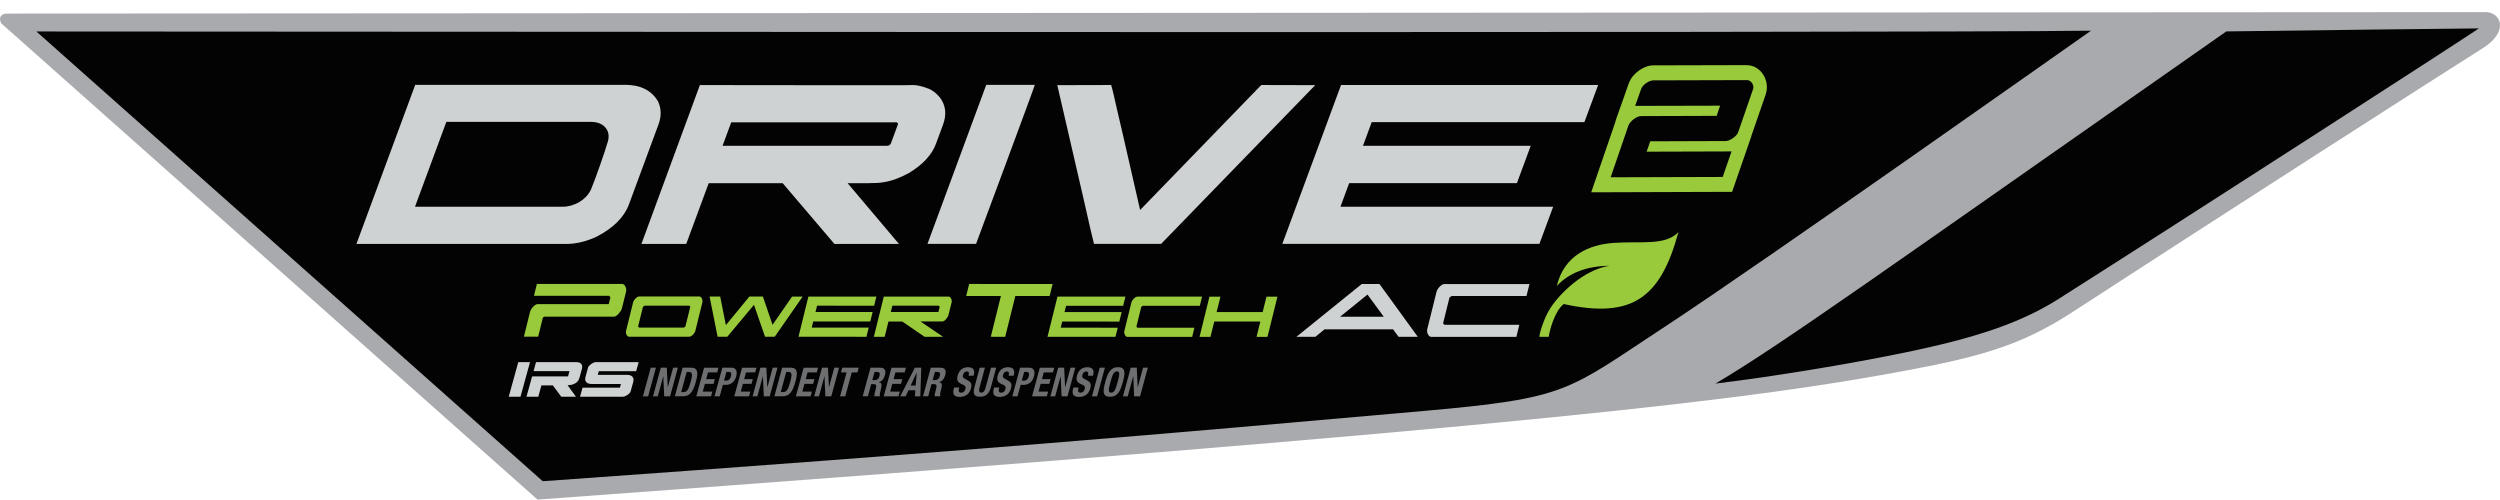 <svg width="200" height="40" viewBox="0 0 200 40" fill="none" xmlns="http://www.w3.org/2000/svg">
<path d="M0.566 1.086C0.132 1.086 -0.167 1.368 0.102 1.869L43.002 39.968L43.503 39.931C124.166 34.07 140.512 31.885 152.699 29.605C158.867 28.449 161.933 27.48 165.859 24.926C176.689 17.88 196.096 5.433 198.625 3.854C200.752 2.526 200.077 0.968 198.842 0.968C196.987 0.971 17.899 1.076 0.566 1.086Z" fill="#A8AAAD"/>
<path d="M178.105 2.513C186.198 2.398 196.378 2.293 198.312 2.272C196.979 3.187 175.012 17.362 164.692 23.91C161.562 25.899 157.849 27.071 152.462 28.189C147.91 29.131 141.837 30.13 137.236 30.686C142.422 27.637 150.659 21.708 178.105 2.513Z" fill="#040303"/>
<path d="M167.282 2.455C151.843 2.665 5.75 2.509 2.91 2.519L43.419 38.498C78.461 36.008 92.695 34.754 113.897 32.877C125.529 31.847 125.3 31.309 133.241 26.102C141.239 20.854 166.773 2.794 167.282 2.455Z" fill="#040303"/>
<path d="M130.293 9.996C130.323 9.921 130.378 9.84 130.454 9.755C130.531 9.671 130.613 9.593 130.705 9.521C130.796 9.454 130.897 9.396 130.997 9.349C131.098 9.305 131.193 9.281 131.278 9.281L137.34 9.261L137.611 8.448L130.817 8.465L131.287 7.133C131.318 7.035 131.376 6.943 131.452 6.855C131.531 6.771 131.617 6.696 131.714 6.628C131.809 6.567 131.907 6.513 132.004 6.476C132.099 6.439 132.19 6.422 132.267 6.422L139.75 6.401C139.826 6.401 139.902 6.425 139.975 6.466C140.049 6.513 140.11 6.567 140.155 6.639C140.201 6.71 140.235 6.784 140.253 6.872C140.268 6.957 140.268 7.035 140.244 7.109L139.048 10.568C139.024 10.643 138.975 10.721 138.902 10.809C138.822 10.893 138.737 10.972 138.639 11.039C138.545 11.107 138.444 11.168 138.34 11.212C138.237 11.256 138.148 11.276 138.072 11.28L132.01 11.3L131.724 12.13L138.517 12.11L137.809 14.153L128.844 14.18L130.281 9.999L130.293 9.996Z" fill="#040303"/>
<path d="M139.76 6.405C139.837 6.405 139.91 6.429 139.983 6.469C140.056 6.517 140.117 6.571 140.163 6.642C140.209 6.713 140.242 6.788 140.261 6.876C140.276 6.96 140.276 7.038 140.252 7.113L139.056 10.572C139.031 10.646 138.983 10.724 138.909 10.812C138.83 10.897 138.745 10.975 138.647 11.043C138.552 11.111 138.452 11.171 138.348 11.216C138.244 11.259 138.156 11.28 138.08 11.283L132.018 11.304L131.731 12.134L138.525 12.113L137.817 14.156L128.852 14.183L130.288 10.003C130.319 9.928 130.374 9.847 130.45 9.762C130.526 9.677 130.609 9.6 130.7 9.528C130.792 9.461 130.892 9.403 130.993 9.356C131.094 9.312 131.188 9.288 131.274 9.288L137.335 9.268L137.607 8.454L130.813 8.471L131.283 7.14C131.313 7.042 131.371 6.95 131.448 6.862C131.527 6.778 131.612 6.703 131.71 6.635C131.805 6.574 131.902 6.52 132 6.483C132.094 6.446 132.186 6.429 132.262 6.429L139.745 6.408H139.748M139.76 5.209H139.748L132.271 5.229C132.064 5.229 131.863 5.273 131.664 5.348C131.512 5.402 131.35 5.487 131.176 5.602L131.167 5.609L131.158 5.616C130.996 5.727 130.844 5.856 130.709 6.005C130.517 6.215 130.377 6.452 130.288 6.713L129.822 8.031L129.242 9.667H129.26L127.857 13.753L127.299 15.379H128.867L137.833 15.349H138.568L138.833 14.583L139.541 12.54L140.105 10.911H140.096L141.261 7.54L141.267 7.526V7.513C141.362 7.231 141.377 6.923 141.316 6.618V6.612L141.313 6.605C141.264 6.374 141.176 6.154 141.048 5.954L141.039 5.941L141.03 5.927C140.895 5.727 140.724 5.565 140.52 5.436L140.49 5.416L140.459 5.399C140.233 5.277 139.998 5.216 139.764 5.216L139.76 5.209Z" fill="#99CA3C"/>
<path d="M101.616 20.231L106.826 6.131L105.655 7.337C97.839 15.39 93.325 20.038 93.325 20.038L93.138 20.231H87.037L86.897 19.72C86.778 19.289 86.51 18.134 86.101 16.294L83.746 6.091L89.365 6.08L89.511 6.578C89.517 6.602 89.679 7.151 89.908 8.232C89.999 8.598 90.546 10.959 91.567 15.441L97.101 9.736C98.907 7.873 100.03 6.714 100.46 6.27L100.646 6.077L106.842 6.091V6.077H128.815L127.183 10.488H110.167L110.002 10.938H123.422L121.787 15.366H108.367L108.202 15.817H125.215L123.586 20.228H101.616V20.231ZM73.227 20.231L78.462 6.07H83.163L83.349 6.44C83.455 6.652 83.224 7.528 82.657 9.068C82.217 10.264 81.629 11.853 81.04 13.442C79.862 16.616 78.682 19.787 78.682 19.787L78.517 20.231H73.23H73.227ZM66.479 20.231L62.337 15.37H57.135L55.476 19.862L55.409 19.95C55.272 20.13 55.076 20.231 54.872 20.231H50.354L55.561 6.08H55.998C59.622 6.087 62.623 6.091 64.997 6.091H72.349C72.516 6.091 72.73 6.091 72.986 6.08C73.453 6.08 73.969 6.199 74.573 6.443C74.951 6.609 75.302 6.883 75.659 7.293L75.692 7.334C76.317 8.174 76.44 9.177 76.046 10.241L75.479 11.775C75.097 12.809 74.274 13.716 73.032 14.469C72.215 14.919 71.449 15.19 70.738 15.295C70.469 15.346 70.039 15.37 69.442 15.37H69.307C70.549 16.84 71.574 18.053 72.385 19.008L72.666 19.34L72.355 20.221L71.909 20.231H66.479ZM70.769 10.942L70.93 10.502H58.935L58.774 10.942H70.769ZM27.551 20.231L32.789 6.063H49.991C51.489 6.063 52.572 6.633 53.212 7.757L53.231 7.791L53.246 7.825C53.581 8.584 53.594 9.39 53.286 10.224L50.921 16.62C50.476 17.822 49.488 18.825 47.981 19.598C47.047 20.024 46.15 20.231 45.287 20.231H27.551ZM45.031 15.82C45.729 15.82 46.486 15.36 46.718 14.794C47.09 13.876 47.798 11.863 48.017 11.081C48.078 10.871 48.011 10.773 47.99 10.739C47.907 10.61 47.682 10.474 47.306 10.474H36.141L34.164 15.82H45.028H45.031Z" fill="#CFD2D2"/>
<path d="M49.987 6.784C51.253 6.784 52.144 7.238 52.66 8.143C52.91 8.712 52.916 9.315 52.681 9.952L50.317 16.348C49.935 17.381 49.063 18.249 47.705 18.947C46.876 19.326 46.067 19.516 45.283 19.516H28.514L33.218 6.788H49.984M33.2 16.538H45.033C45.912 16.538 46.946 15.986 47.309 15.088C47.675 14.19 48.398 12.14 48.636 11.294C48.877 10.45 48.303 9.752 47.309 9.752H35.707L33.2 16.538ZM82.784 6.791C82.818 6.798 78.083 19.512 78.083 19.512H74.197L78.898 6.791H82.784ZM127.851 6.801L126.752 9.772H109.736L109.038 11.663H122.457L121.353 14.651H107.933L107.235 16.541H124.251L123.153 19.512H102.586L107.283 6.801H127.851ZM100.902 6.801L105.218 6.812C97.403 14.864 92.888 19.512 92.888 19.512H87.522C87.412 19.109 87.15 17.981 86.735 16.125L84.584 6.812L88.894 6.801C88.894 6.801 89.053 7.34 89.282 8.414C89.361 8.722 90.005 11.514 91.207 16.789H91.219C96.85 10.982 100.09 7.635 100.902 6.801ZM72.998 6.801C73.373 6.801 73.822 6.906 74.349 7.12C74.624 7.238 74.901 7.462 75.191 7.794C75.664 8.428 75.746 9.153 75.444 9.969L74.877 11.504C74.551 12.384 73.831 13.164 72.72 13.838C71.988 14.241 71.299 14.488 70.652 14.583C70.399 14.63 69.993 14.654 69.438 14.654H67.809C69.52 16.683 70.887 18.299 71.909 19.506V19.516H66.756L62.614 14.654H56.696L54.908 19.489C54.908 19.489 54.886 19.516 54.865 19.516H51.314L55.991 6.805C59.618 6.812 62.617 6.815 64.993 6.815H72.345C72.519 6.815 72.736 6.815 72.995 6.805M57.803 11.663H70.963C71.122 11.663 71.228 11.585 71.287 11.432L71.823 9.979C71.86 9.884 71.82 9.817 71.704 9.776L71.561 9.786H58.498L57.803 11.666M49.987 5.341H32.349L32.019 6.236L27.315 18.963L26.58 20.952H45.283C46.232 20.952 47.211 20.725 48.197 20.278L48.224 20.264L48.252 20.251C48.984 19.875 49.609 19.445 50.118 18.963L49.389 20.952H54.871C55.268 20.952 55.643 20.756 55.902 20.417L56.033 20.244L56.113 20.034L57.571 16.094H62.059L65.817 20.505L66.201 20.956H78.953L79.285 20.064C79.285 20.064 80.466 16.894 81.643 13.719C82.232 12.13 82.821 10.541 83.263 9.346C83.394 8.99 83.513 8.668 83.614 8.39L85.484 16.484C85.896 18.327 86.167 19.489 86.286 19.932L86.567 20.956H93.403L93.775 20.573C93.775 20.573 97.909 16.314 105.115 8.892L101.39 18.97L100.655 20.959H124.025L124.355 20.064L125.453 17.093L126.188 15.105H122.594L123.662 12.215L124.031 11.219H127.628L127.957 10.325L129.056 7.354L129.791 5.365H106.417V5.375H105.224L100.908 5.365H100.398L100.023 5.748C99.593 6.192 98.473 7.347 96.674 9.203C95.423 10.494 93.84 12.127 91.933 14.095C90.85 9.356 90.606 8.316 90.542 8.058C90.307 6.957 90.139 6.385 90.133 6.361L89.84 5.365H88.894L84.584 5.375H83.556L83.547 5.358H82.787H78.901H78.031L77.702 6.253L76.878 8.482C76.787 7.909 76.558 7.371 76.198 6.883L76.167 6.839L76.134 6.798C75.71 6.314 75.286 5.982 74.831 5.782L74.816 5.775L74.801 5.768C74.124 5.494 73.538 5.362 73.007 5.362H72.98C72.729 5.368 72.522 5.372 72.357 5.372H65.005C62.632 5.372 59.63 5.372 56.006 5.362H55.134L54.804 6.256L54.075 8.238C54.02 7.991 53.941 7.743 53.837 7.506L53.807 7.435L53.77 7.367C53.242 6.442 52.162 5.338 50.002 5.338L49.987 5.341ZM36.577 11.195H47.3C47.019 12.093 46.439 13.726 46.125 14.495C46.012 14.773 45.509 15.098 45.03 15.098H35.134L36.577 11.195ZM70.841 16.006C71.619 15.891 72.443 15.593 73.294 15.129L73.318 15.115L73.343 15.101C73.931 14.746 74.438 14.353 74.859 13.926L73.068 18.774L72.855 18.52C72.266 17.825 71.561 16.992 70.743 16.026C70.777 16.023 70.811 16.016 70.841 16.009V16.006Z" fill="#040303"/>
<path d="M43.434 25.39L43.053 26.935H41.912L42.406 24.936C42.419 24.885 42.446 24.824 42.489 24.753C42.531 24.682 42.58 24.614 42.638 24.553C42.696 24.492 42.757 24.438 42.818 24.398C42.879 24.354 42.94 24.333 42.992 24.333H48.697L48.834 23.781L48.727 23.666H42.718L42.952 22.714H49.764C49.822 22.714 49.874 22.734 49.923 22.778C49.969 22.819 50.005 22.87 50.036 22.931C50.066 22.992 50.085 23.059 50.094 23.131C50.103 23.202 50.1 23.27 50.085 23.33L49.749 24.682C49.737 24.736 49.706 24.804 49.658 24.879C49.609 24.953 49.557 25.024 49.496 25.092C49.435 25.163 49.371 25.217 49.304 25.265C49.237 25.312 49.176 25.333 49.124 25.333H43.566L43.428 25.394L43.434 25.39Z" fill="#99CA3C"/>
<path d="M55.149 26.939H50.326C50.283 26.939 50.243 26.922 50.207 26.891C50.173 26.861 50.143 26.82 50.121 26.773C50.1 26.725 50.085 26.674 50.079 26.62C50.07 26.566 50.076 26.515 50.085 26.468L50.649 24.188C50.661 24.14 50.683 24.09 50.716 24.035C50.75 23.981 50.789 23.93 50.835 23.883C50.881 23.835 50.93 23.798 50.979 23.764C51.031 23.734 51.076 23.717 51.122 23.717H55.945C55.988 23.717 56.027 23.734 56.064 23.764C56.101 23.795 56.128 23.835 56.153 23.879C56.174 23.927 56.189 23.978 56.198 24.032C56.204 24.086 56.201 24.137 56.192 24.184L55.628 26.464C55.616 26.512 55.594 26.562 55.561 26.617C55.527 26.671 55.487 26.722 55.442 26.769C55.396 26.817 55.347 26.854 55.298 26.884C55.249 26.915 55.201 26.932 55.158 26.932L55.149 26.939ZM55.225 24.543L55.143 24.455H51.561L51.436 24.543L51.046 26.122L51.125 26.21H54.706L54.832 26.122L55.222 24.543H55.225Z" fill="#99CA3C"/>
<path d="M61.978 26.939H61.203L60.319 24.384L58.183 26.939H57.408L56.768 23.724H57.616L58.07 26.01L59.949 23.724H61.032L61.804 25.987L63.366 23.727H64.211L61.978 26.939Z" fill="#99CA3C"/>
<path d="M70.111 23.727L69.931 24.458L65.365 24.455L65.24 24.96H69.809L69.623 25.719H65.056L64.938 26.21H69.495L69.315 26.942L63.879 26.938L64.672 23.727H70.111Z" fill="#99CA3C"/>
<path d="M72.19 25.725H71.077L70.775 26.942H69.908L70.704 23.727H75.887C75.933 23.727 75.973 23.744 76.006 23.774C76.04 23.805 76.07 23.845 76.092 23.889C76.113 23.937 76.131 23.987 76.135 24.042C76.141 24.096 76.141 24.147 76.128 24.194L75.872 25.224C75.86 25.268 75.838 25.315 75.802 25.373C75.765 25.431 75.726 25.485 75.68 25.536C75.634 25.59 75.585 25.631 75.534 25.668C75.482 25.702 75.436 25.719 75.396 25.719H73.639L75.445 26.942H73.962L72.187 25.725H72.19ZM75.097 24.451H71.388L71.263 24.96H75.073L75.177 24.54L75.094 24.451H75.097Z" fill="#99CA3C"/>
<path d="M80.416 26.945L79.263 26.941L80.074 23.679H77.295L77.533 22.717L84.208 22.72L83.97 23.679H81.227L80.416 26.945Z" fill="#99CA3C"/>
<path d="M90.033 23.73L89.853 24.462H85.286L85.161 24.964H89.734L89.545 25.726L84.978 25.723L84.856 26.214L89.42 26.217L89.237 26.945H83.801L84.597 23.73H90.033Z" fill="#99CA3C"/>
<path d="M91.302 24.55L90.912 26.129L90.991 26.217H95.552L95.372 26.949H90.192C90.149 26.949 90.106 26.932 90.073 26.901C90.039 26.871 90.009 26.83 89.987 26.783C89.966 26.735 89.951 26.685 89.942 26.63C89.935 26.576 89.935 26.525 89.948 26.478L90.512 24.198C90.524 24.151 90.546 24.1 90.579 24.046C90.613 23.991 90.652 23.941 90.698 23.893C90.744 23.846 90.793 23.808 90.841 23.778C90.893 23.747 90.939 23.73 90.985 23.73H96.165L95.985 24.462H91.424L91.299 24.55H91.302Z" fill="#99CA3C"/>
<path d="M102.195 23.733L101.399 26.948H100.524L100.826 25.725H97.14L96.838 26.948H95.963L96.756 23.733H97.635L97.329 24.966H101.012L101.32 23.733H102.195Z" fill="#99CA3C"/>
<path d="M110.354 22.721C110.354 22.721 111.391 24.13 113.423 26.945H111.885L111.446 26.346H105.964L105.229 26.945H103.713L108.939 22.721H110.357H110.354ZM107.209 25.339H110.702L109.399 23.564L107.206 25.339H107.209Z" fill="#CFD2D2"/>
<path d="M122.356 22.724L122.118 23.682H116.124L115.959 23.798L115.446 25.871L115.553 25.986H121.547L121.31 26.948H114.498C114.44 26.948 114.388 26.928 114.342 26.884C114.296 26.843 114.257 26.792 114.229 26.731C114.199 26.67 114.18 26.603 114.171 26.532C114.162 26.46 114.165 26.393 114.18 26.332L114.925 23.337C114.94 23.276 114.97 23.208 115.016 23.137C115.059 23.066 115.111 22.998 115.172 22.937C115.233 22.876 115.297 22.825 115.361 22.785C115.428 22.744 115.489 22.724 115.547 22.724H122.359H122.356Z" fill="#CFD2D2"/>
<path d="M129.03 19.438C127.187 19.57 125.125 20.404 124.545 22.88C125.512 21.823 126.974 21.278 128.761 21.261C126.681 21.589 124.792 23.473 124.03 24.648C123.514 25.441 123.13 26.749 123.151 26.945H123.899C123.941 26.556 124.338 24.923 125.094 24.323C130.534 25.509 132.834 23.886 134.274 18.567C133.209 19.685 131.299 19.272 129.03 19.435V19.438Z" fill="#99CA3C"/>
<path d="M52.058 29.415H52.473L51.851 31.705H51.435L52.058 29.415Z" fill="#6D6F71"/>
<path d="M53.417 30.984H53.423L53.85 29.415H54.231L53.609 31.705H53.136L53.066 30.103H53.06L52.623 31.705H52.242L52.864 29.415H53.343L53.42 30.984H53.417Z" fill="#6D6F71"/>
<path d="M55.295 29.415C55.438 29.415 55.548 29.442 55.621 29.492C55.694 29.543 55.743 29.621 55.768 29.716C55.789 29.814 55.792 29.93 55.771 30.068C55.749 30.204 55.719 30.356 55.673 30.526C55.618 30.726 55.56 30.902 55.496 31.051C55.432 31.2 55.362 31.322 55.282 31.417C55.203 31.512 55.111 31.586 55.008 31.63C54.904 31.678 54.785 31.701 54.645 31.701H53.988L54.611 29.411H55.291L55.295 29.415ZM54.684 31.366C54.757 31.366 54.818 31.352 54.87 31.325C54.922 31.298 54.971 31.251 55.014 31.186C55.056 31.122 55.096 31.037 55.136 30.932C55.172 30.827 55.212 30.698 55.255 30.543C55.291 30.414 55.319 30.299 55.337 30.201C55.356 30.102 55.362 30.021 55.356 29.957C55.349 29.892 55.328 29.841 55.288 29.808C55.249 29.774 55.191 29.757 55.111 29.757H54.934L54.495 31.366H54.681H54.684Z" fill="#6D6F71"/>
<path d="M57.376 29.794H56.64L56.494 30.333H57.186L57.083 30.712H56.39L56.222 31.329H56.988L56.884 31.708H55.703L56.326 29.418H57.479L57.376 29.797V29.794Z" fill="#6D6F71"/>
<path d="M58.517 29.415C58.624 29.415 58.706 29.435 58.767 29.476C58.828 29.517 58.874 29.567 58.899 29.632C58.926 29.696 58.938 29.771 58.935 29.852C58.932 29.933 58.92 30.018 58.896 30.103C58.865 30.221 58.819 30.323 58.764 30.411C58.709 30.499 58.645 30.57 58.572 30.625C58.499 30.679 58.42 30.723 58.331 30.75C58.242 30.777 58.148 30.791 58.05 30.791H57.828L57.577 31.705H57.162L57.785 29.415H58.511H58.517ZM58.108 30.452C58.191 30.452 58.267 30.425 58.331 30.367C58.398 30.313 58.447 30.225 58.477 30.106C58.508 29.991 58.511 29.903 58.484 29.842C58.456 29.781 58.389 29.754 58.285 29.754H58.111L57.922 30.448H58.108V30.452Z" fill="#6D6F71"/>
<path d="M60.415 29.794H59.679L59.533 30.333H60.225L60.122 30.712H59.429L59.261 31.329H60.027L59.923 31.708H58.742L59.365 29.418H60.519L60.415 29.797V29.794Z" fill="#6D6F71"/>
<path d="M61.383 30.984H61.39L61.817 29.415H62.198L61.576 31.705H61.103L61.033 30.103H61.026L60.59 31.705H60.209L60.831 29.415H61.31L61.386 30.984H61.383Z" fill="#6D6F71"/>
<path d="M63.257 29.415C63.401 29.415 63.511 29.442 63.584 29.492C63.657 29.543 63.706 29.621 63.73 29.716C63.752 29.814 63.755 29.93 63.734 30.068C63.712 30.204 63.682 30.356 63.636 30.526C63.581 30.726 63.523 30.902 63.459 31.051C63.395 31.2 63.325 31.322 63.245 31.417C63.166 31.512 63.074 31.586 62.971 31.63C62.867 31.678 62.748 31.701 62.607 31.701H61.951L62.574 29.411H63.254L63.257 29.415ZM62.647 31.366C62.72 31.366 62.781 31.352 62.833 31.325C62.885 31.298 62.934 31.251 62.977 31.186C63.019 31.122 63.059 31.037 63.099 30.932C63.135 30.827 63.175 30.698 63.218 30.543C63.254 30.414 63.282 30.299 63.3 30.201C63.319 30.102 63.325 30.021 63.319 29.957C63.312 29.892 63.291 29.841 63.251 29.808C63.212 29.774 63.154 29.757 63.074 29.757H62.897L62.458 31.366H62.644H62.647Z" fill="#6D6F71"/>
<path d="M65.341 29.794H64.605L64.458 30.333H65.151L65.047 30.712H64.355L64.187 31.329H64.953L64.849 31.708H63.668L64.291 29.418H65.444L65.341 29.797V29.794Z" fill="#6D6F71"/>
<path d="M66.311 30.984H66.317L66.744 29.415H67.126L66.503 31.705H66.031L65.96 30.103H65.954L65.518 31.705H65.137L65.759 29.415H66.238L66.314 30.984H66.311Z" fill="#6D6F71"/>
<path d="M68.594 29.794H68.142L67.62 31.705H67.205L67.727 29.794H67.275L67.379 29.415H68.695L68.591 29.794H68.594Z" fill="#6D6F71"/>
<path d="M70.409 29.415C70.583 29.415 70.705 29.462 70.772 29.56C70.843 29.658 70.849 29.804 70.797 30.004C70.754 30.156 70.693 30.282 70.611 30.38C70.528 30.478 70.425 30.539 70.299 30.566V30.573C70.397 30.59 70.464 30.627 70.495 30.685C70.528 30.742 70.531 30.834 70.507 30.963C70.498 31.007 70.489 31.051 70.477 31.102C70.464 31.152 70.452 31.207 70.437 31.271C70.406 31.393 70.388 31.484 70.379 31.549C70.373 31.613 70.385 31.657 70.418 31.681L70.412 31.701H69.961C69.948 31.671 69.945 31.634 69.951 31.59C69.958 31.549 69.964 31.505 69.976 31.461L70.083 31.02C70.104 30.932 70.101 30.861 70.083 30.81C70.061 30.759 70.006 30.732 69.918 30.732H69.695L69.433 31.701H69.018L69.64 29.411H70.409V29.415ZM69.958 30.414C70.058 30.414 70.141 30.387 70.211 30.336C70.278 30.285 70.33 30.197 70.364 30.072C70.421 29.862 70.354 29.753 70.162 29.753H69.967L69.787 30.414H69.961H69.958Z" fill="#6D6F71"/>
<path d="M72.37 29.794H71.634L71.488 30.333H72.181L72.077 30.712H71.384L71.216 31.329H71.982L71.878 31.708H70.697L71.32 29.418H72.474L72.37 29.797V29.794Z" fill="#6D6F71"/>
<path d="M73.701 29.415L73.625 31.705H73.192L73.228 31.221H72.679L72.453 31.705H72.019L73.189 29.415H73.701ZM73.256 30.841L73.338 29.811H73.332L72.853 30.841H73.256Z" fill="#6D6F71"/>
<path d="M75.234 29.415C75.407 29.415 75.53 29.462 75.597 29.56C75.667 29.658 75.673 29.804 75.621 30.004C75.578 30.156 75.517 30.282 75.435 30.38C75.353 30.478 75.249 30.539 75.124 30.566V30.573C75.221 30.59 75.288 30.627 75.319 30.685C75.353 30.742 75.356 30.834 75.331 30.963C75.322 31.007 75.313 31.051 75.301 31.102C75.288 31.152 75.276 31.207 75.261 31.271C75.231 31.393 75.212 31.484 75.203 31.549C75.197 31.613 75.209 31.657 75.243 31.681L75.237 31.701H74.785C74.773 31.671 74.77 31.634 74.776 31.59C74.782 31.549 74.788 31.505 74.8 31.461L74.907 31.02C74.928 30.932 74.925 30.861 74.907 30.81C74.886 30.759 74.831 30.732 74.742 30.732H74.519L74.257 31.701H73.842L74.464 29.411H75.234V29.415ZM74.782 30.414C74.882 30.414 74.965 30.387 75.035 30.336C75.102 30.285 75.154 30.197 75.188 30.072C75.246 29.862 75.179 29.753 74.986 29.753H74.791L74.611 30.414H74.785H74.782Z" fill="#6D6F71"/>
<path d="M76.725 31.058C76.71 31.113 76.701 31.16 76.698 31.204C76.695 31.248 76.698 31.285 76.71 31.316C76.722 31.346 76.744 31.37 76.777 31.387C76.808 31.404 76.85 31.414 76.905 31.414C76.969 31.414 77.034 31.39 77.095 31.346C77.159 31.299 77.204 31.228 77.229 31.133C77.244 31.082 77.247 31.038 77.247 31.001C77.247 30.963 77.232 30.93 77.214 30.899C77.192 30.869 77.162 30.841 77.122 30.818C77.082 30.794 77.031 30.767 76.966 30.743C76.884 30.709 76.814 30.672 76.756 30.631C76.701 30.591 76.655 30.543 76.625 30.489C76.594 30.435 76.579 30.37 76.576 30.299C76.576 30.228 76.585 30.144 76.612 30.052C76.673 29.825 76.777 29.656 76.921 29.544C77.064 29.432 77.235 29.378 77.433 29.378C77.525 29.378 77.607 29.388 77.681 29.412C77.754 29.436 77.809 29.469 77.855 29.52C77.897 29.571 77.925 29.635 77.934 29.713C77.943 29.791 77.934 29.886 77.906 29.994L77.888 30.059H77.488C77.519 29.951 77.525 29.866 77.504 29.808C77.485 29.751 77.436 29.72 77.354 29.72C77.308 29.72 77.269 29.727 77.232 29.744C77.198 29.757 77.168 29.778 77.143 29.805C77.119 29.828 77.098 29.859 77.082 29.89C77.067 29.92 77.055 29.954 77.046 29.988C77.028 30.059 77.024 30.116 77.037 30.167C77.052 30.215 77.095 30.259 77.174 30.299L77.452 30.452C77.519 30.489 77.574 30.53 77.613 30.57C77.653 30.611 77.681 30.659 77.696 30.706C77.711 30.753 77.72 30.808 77.714 30.865C77.711 30.923 77.699 30.987 77.681 31.058C77.613 31.299 77.504 31.475 77.348 31.587C77.192 31.695 77 31.753 76.777 31.753C76.554 31.753 76.39 31.695 76.319 31.583C76.249 31.472 76.243 31.309 76.301 31.096L76.326 31.004H76.741L76.722 31.072L76.725 31.058Z" fill="#6D6F71"/>
<path d="M78.365 31.01C78.35 31.068 78.338 31.122 78.331 31.169C78.325 31.217 78.325 31.258 78.334 31.295C78.344 31.329 78.362 31.359 78.386 31.379C78.414 31.4 78.45 31.41 78.499 31.41C78.548 31.41 78.594 31.4 78.627 31.379C78.664 31.359 78.695 31.332 78.725 31.295C78.752 31.261 78.777 31.217 78.795 31.169C78.814 31.122 78.832 31.068 78.847 31.01L79.281 29.415H79.696L79.262 31.01C79.222 31.156 79.171 31.274 79.11 31.369C79.049 31.464 78.978 31.539 78.902 31.596C78.826 31.65 78.743 31.688 78.661 31.708C78.576 31.728 78.493 31.738 78.408 31.738C78.322 31.738 78.243 31.728 78.17 31.711C78.096 31.695 78.035 31.661 77.987 31.606C77.938 31.556 77.91 31.481 77.901 31.383C77.892 31.288 77.907 31.163 77.947 31.007L78.38 29.411H78.795L78.362 31.007L78.365 31.01Z" fill="#6D6F71"/>
<path d="M79.927 31.058C79.911 31.113 79.902 31.16 79.899 31.204C79.896 31.248 79.899 31.285 79.911 31.316C79.923 31.346 79.945 31.37 79.978 31.387C80.009 31.404 80.052 31.414 80.106 31.414C80.171 31.414 80.235 31.39 80.296 31.346C80.36 31.299 80.406 31.228 80.43 31.133C80.445 31.082 80.448 31.038 80.448 31.001C80.448 30.963 80.433 30.93 80.415 30.899C80.393 30.869 80.363 30.841 80.323 30.818C80.284 30.794 80.232 30.767 80.168 30.743C80.085 30.709 80.015 30.672 79.957 30.631C79.902 30.591 79.856 30.543 79.826 30.489C79.795 30.435 79.78 30.37 79.777 30.299C79.777 30.228 79.786 30.144 79.814 30.052C79.875 29.825 79.978 29.656 80.122 29.544C80.265 29.432 80.436 29.378 80.635 29.378C80.726 29.378 80.808 29.388 80.882 29.412C80.955 29.436 81.01 29.469 81.056 29.52C81.099 29.571 81.126 29.635 81.135 29.713C81.144 29.791 81.135 29.886 81.108 29.994L81.089 30.059H80.689C80.72 29.951 80.726 29.866 80.705 29.808C80.686 29.751 80.638 29.72 80.555 29.72C80.509 29.72 80.47 29.727 80.433 29.744C80.4 29.757 80.369 29.778 80.345 29.805C80.32 29.828 80.299 29.859 80.284 29.89C80.268 29.92 80.256 29.954 80.247 29.988C80.229 30.059 80.226 30.116 80.238 30.167C80.253 30.215 80.296 30.259 80.375 30.299L80.653 30.452C80.72 30.489 80.775 30.53 80.815 30.57C80.854 30.611 80.882 30.659 80.897 30.706C80.912 30.753 80.921 30.808 80.915 30.865C80.912 30.923 80.9 30.987 80.882 31.058C80.815 31.299 80.705 31.475 80.549 31.587C80.393 31.695 80.201 31.753 79.978 31.753C79.756 31.753 79.591 31.695 79.521 31.583C79.45 31.472 79.444 31.309 79.502 31.096L79.527 31.004H79.942L79.923 31.072L79.927 31.058Z" fill="#6D6F71"/>
<path d="M82.34 29.415C82.446 29.415 82.529 29.435 82.59 29.476C82.651 29.517 82.697 29.567 82.721 29.632C82.749 29.696 82.761 29.771 82.758 29.852C82.755 29.933 82.742 30.018 82.718 30.103C82.687 30.221 82.642 30.323 82.587 30.411C82.532 30.499 82.468 30.57 82.394 30.625C82.321 30.679 82.242 30.723 82.153 30.75C82.065 30.777 81.97 30.791 81.873 30.791H81.65L81.399 31.705H80.984L81.607 29.415H82.333H82.34ZM81.93 30.452C82.013 30.452 82.089 30.425 82.153 30.367C82.22 30.313 82.269 30.225 82.3 30.106C82.33 29.991 82.333 29.903 82.306 29.842C82.278 29.781 82.211 29.754 82.108 29.754H81.934L81.744 30.448H81.93V30.452Z" fill="#6D6F71"/>
<path d="M84.237 29.794H83.501L83.355 30.333H84.048L83.944 30.712H83.251L83.083 31.329H83.849L83.746 31.708H82.564L83.187 29.418H84.341L84.237 29.797V29.794Z" fill="#6D6F71"/>
<path d="M85.209 30.984H85.215L85.642 29.415H86.023L85.401 31.705H84.928L84.855 30.103H84.849L84.413 31.705H84.031L84.654 29.415H85.132L85.209 30.984Z" fill="#6D6F71"/>
<path d="M86.272 31.058C86.257 31.113 86.248 31.16 86.245 31.204C86.242 31.248 86.245 31.285 86.257 31.316C86.269 31.346 86.29 31.37 86.324 31.387C86.355 31.404 86.397 31.414 86.452 31.414C86.516 31.414 86.58 31.39 86.641 31.346C86.706 31.299 86.751 31.228 86.776 31.133C86.791 31.082 86.794 31.038 86.794 31.001C86.794 30.963 86.779 30.93 86.76 30.899C86.739 30.869 86.709 30.841 86.669 30.818C86.629 30.794 86.577 30.767 86.513 30.743C86.431 30.709 86.361 30.672 86.303 30.631C86.248 30.591 86.202 30.543 86.171 30.489C86.141 30.435 86.126 30.37 86.123 30.299C86.123 30.228 86.132 30.144 86.159 30.052C86.22 29.825 86.324 29.656 86.468 29.544C86.611 29.432 86.782 29.378 86.98 29.378C87.072 29.378 87.154 29.388 87.228 29.412C87.301 29.436 87.356 29.469 87.401 29.52C87.444 29.571 87.472 29.635 87.481 29.713C87.49 29.791 87.481 29.886 87.453 29.994L87.435 30.059H87.035C87.066 29.951 87.072 29.866 87.05 29.808C87.029 29.751 86.983 29.72 86.901 29.72C86.855 29.72 86.815 29.727 86.779 29.744C86.745 29.757 86.715 29.778 86.69 29.805C86.666 29.828 86.644 29.859 86.629 29.89C86.614 29.92 86.602 29.954 86.593 29.988C86.574 30.059 86.571 30.116 86.584 30.167C86.599 30.215 86.641 30.259 86.721 30.299L86.999 30.452C87.066 30.489 87.121 30.53 87.16 30.57C87.2 30.611 87.228 30.659 87.243 30.706C87.258 30.753 87.267 30.808 87.261 30.865C87.255 30.923 87.246 30.987 87.228 31.058C87.16 31.299 87.05 31.475 86.895 31.587C86.739 31.695 86.547 31.753 86.324 31.753C86.101 31.753 85.936 31.695 85.866 31.583C85.796 31.472 85.79 31.309 85.848 31.096L85.872 31.004H86.287L86.269 31.072L86.272 31.058Z" fill="#6D6F71"/>
<path d="M87.978 29.415H88.393L87.77 31.705H87.356L87.978 29.415Z" fill="#6D6F71"/>
<path d="M88.574 30.082C88.629 29.936 88.693 29.811 88.772 29.706C88.849 29.601 88.943 29.52 89.05 29.462C89.16 29.404 89.291 29.374 89.447 29.374C89.602 29.374 89.718 29.404 89.795 29.462C89.871 29.52 89.92 29.601 89.941 29.706C89.963 29.811 89.96 29.936 89.935 30.082C89.911 30.228 89.874 30.387 89.825 30.56C89.776 30.736 89.728 30.895 89.673 31.041C89.618 31.186 89.554 31.312 89.474 31.417C89.398 31.522 89.303 31.603 89.197 31.657C89.09 31.712 88.958 31.742 88.803 31.742C88.647 31.742 88.531 31.715 88.452 31.657C88.376 31.603 88.327 31.522 88.305 31.417C88.284 31.312 88.287 31.186 88.311 31.041C88.336 30.895 88.373 30.736 88.421 30.56C88.467 30.387 88.519 30.228 88.574 30.082ZM88.739 30.953C88.717 31.061 88.705 31.149 88.708 31.217C88.708 31.285 88.727 31.332 88.754 31.366C88.784 31.396 88.827 31.413 88.891 31.413C88.955 31.413 89.007 31.396 89.053 31.366C89.099 31.335 89.142 31.285 89.181 31.217C89.221 31.149 89.257 31.061 89.294 30.953C89.331 30.844 89.371 30.716 89.41 30.56C89.453 30.407 89.483 30.275 89.508 30.17C89.529 30.062 89.541 29.977 89.538 29.906C89.538 29.838 89.52 29.787 89.493 29.757C89.462 29.726 89.419 29.709 89.355 29.709C89.291 29.709 89.239 29.726 89.193 29.757C89.148 29.787 89.105 29.838 89.065 29.906C89.026 29.974 88.989 30.062 88.952 30.17C88.916 30.279 88.879 30.407 88.836 30.56C88.794 30.712 88.763 30.844 88.739 30.953Z" fill="#6D6F71"/>
<path d="M91.012 30.984H91.019L91.446 29.415H91.827L91.205 31.705H90.732L90.662 30.103H90.656L90.219 31.705H89.838L90.46 29.415H90.939L91.015 30.984H91.012Z" fill="#6D6F71"/>
<path d="M46.506 29.124C46.436 29.019 46.283 28.968 46.051 28.968H42.882L42.684 29.693H45.557L45.441 30.113H42.568L42.119 31.739H43.062L43.312 30.834H44.23L44.904 31.739H46.076L45.408 30.817C45.655 30.817 45.859 30.763 46.027 30.662C46.195 30.56 46.301 30.418 46.353 30.235L46.549 29.53C46.594 29.364 46.582 29.232 46.512 29.127L46.506 29.124Z" fill="#CFD2D2"/>
<path d="M47.101 30.689C47.028 30.668 46.967 30.638 46.921 30.59C46.872 30.547 46.839 30.485 46.823 30.414C46.805 30.34 46.811 30.252 46.842 30.143L47.046 29.401C47.058 29.357 47.089 29.31 47.138 29.259C47.186 29.208 47.241 29.161 47.302 29.117C47.363 29.073 47.43 29.039 47.498 29.008C47.565 28.981 47.626 28.968 47.678 28.968H51.094L50.893 29.696H47.903L47.824 29.988H50.155C50.24 29.988 50.319 29.998 50.392 30.018C50.466 30.038 50.527 30.069 50.572 30.116C50.621 30.16 50.655 30.221 50.673 30.292C50.691 30.363 50.685 30.452 50.658 30.56L50.45 31.312C50.438 31.356 50.408 31.407 50.362 31.454C50.316 31.505 50.261 31.549 50.2 31.593C50.139 31.634 50.072 31.671 50.005 31.698C49.938 31.725 49.874 31.739 49.819 31.739H46.402L46.604 31.011H49.593L49.673 30.719H47.336C47.257 30.719 47.177 30.709 47.104 30.689H47.101Z" fill="#CFD2D2"/>
<path d="M42.402 28.968H41.462L40.699 31.736V31.739H41.639L42.402 28.968Z" fill="#CFD2D2"/>
</svg>
